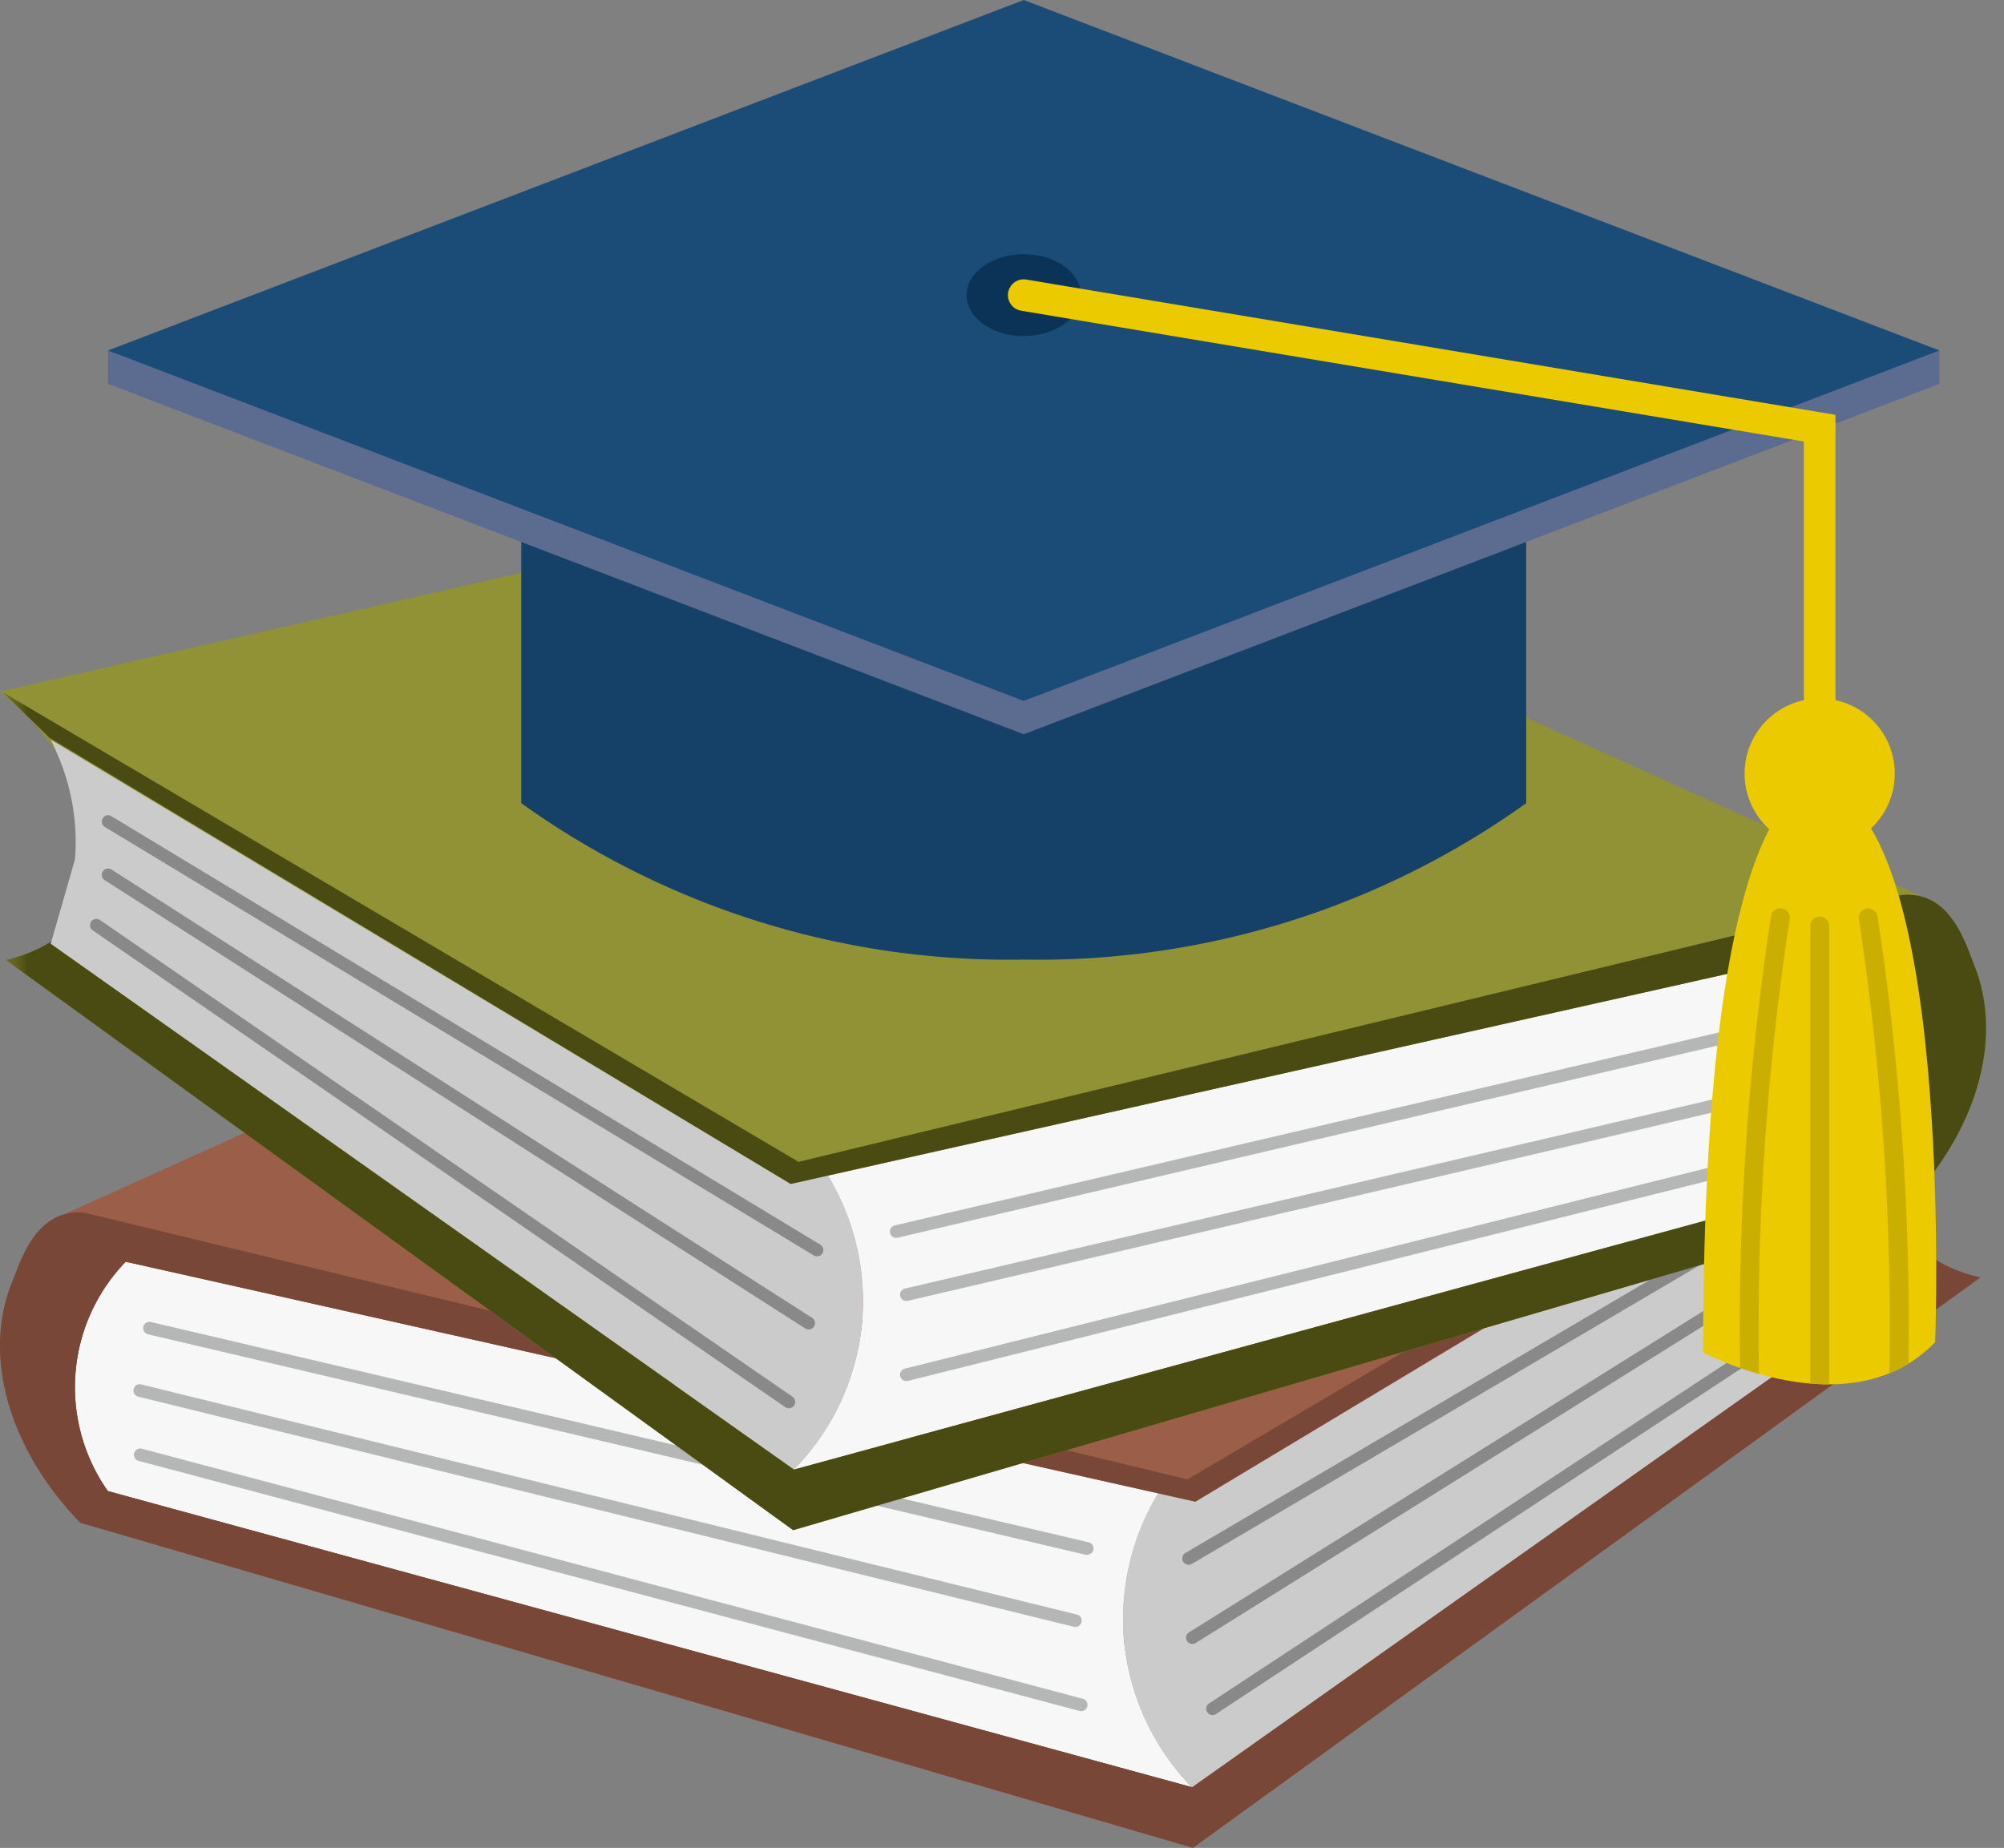 <svg xmlns="http://www.w3.org/2000/svg" xmlns:xlink="http://www.w3.org/1999/xlink" width="53.8" height="49.622" viewBox="0 0 53.8 49.622"><rect x="0" y="0" width="53.8" height="49.622" fill="#808080" stroke="none"/><defs><clipPath id="a"><rect width="53.8" height="49.622" transform="translate(0 0)" fill="none"/></clipPath><clipPath id="b"><path d="M.073,18.588l1.254,1.223,19.9,11.982L49.944,25.35a4.846,4.846,0,0,1,.48,6.16q-14.55,3.974-29.1,7.95l-.005.006,0,0-.01,0,0-.007L1.354,25.341c.011-.02.022-.043.033-.065a3.83,3.83,0,0,1-1.234.5L21.293,41.09l29.872-8.732c1.887-1.945,2.635-4.45,1.839-6.434-.2-.5-.516-1.574-1.38-1.839a1.443,1.443,0,0,0-.571-.051L21.439,31.2Z" fill="none"/></clipPath><linearGradient id="c" x1="-0.001" y1="1.379" x2="0.017" y2="1.379" gradientUnits="objectBoundingBox"><stop offset="0" stop-color="#74752b"/><stop offset="0.321" stop-color="#707128"/><stop offset="0.615" stop-color="#656622"/><stop offset="0.896" stop-color="#525317"/><stop offset="1" stop-color="#4a4b12"/></linearGradient><clipPath id="e"><path d="M45.723,36.316s3.939,2.107,6.229-.276c0,0,.55-14.566-3.206-14.932h-.027c-.3,0-3,.408-3,15.209" fill="none"/></clipPath></defs><g transform="translate(0 0)"><g clip-path="url(#a)"><path d="M30.161,43.861a6.6,6.6,0,0,0,1.833,4.13l-29.1-7.95a4.845,4.845,0,0,1,.48-6.159L31.536,39.71l-.3.168a6.572,6.572,0,0,0-1.072,3.983" fill="#f7f7f7"/><path d="M32.012,48l-.009,0,.006,0,0,.006" fill="#379fb4"/><path d="M32,48l-.006-.006.01,0,0,0" fill="#379fb4"/><path d="M31.233,39.878l.3-.168L51.965,28.391c-.046.089-.1.2-.159.332a5.884,5.884,0,0,0-.505,2.883l.63,2.2c.011.022.023.046.034.066L32.009,47.99l-.006,0-.01,0a6.476,6.476,0,0,1-.76-8.113" fill="#cccbcb"/><path d="M.316,34.456A4.586,4.586,0,0,1,1.7,32.618l25.429-11.49L53.319,27.1a7.937,7.937,0,0,0-1.512,1.62c.057-.127.112-.243.158-.331L32.091,40.325,3.376,33.882a4.842,4.842,0,0,0-.48,6.159l29.1,7.951L32,48l0,0,.01,0,0-.007L51.965,33.873l-.033-.065a3.885,3.885,0,0,0,1.234.5L32.026,49.622,2.154,40.89C.268,38.945-.481,36.439.316,34.456" fill="#9b5e49"/><path d="M32.091,40.324,3.375,33.881a4.845,4.845,0,0,0-.48,6.159l29.1,7.951L32,48l0,0,.009,0,0-.006L51.965,33.873c-.011-.021-.022-.045-.034-.066a3.879,3.879,0,0,0,1.235.495Q42.6,41.961,32.026,49.621L2.154,40.889C.267,38.945-.481,36.439.316,34.455c.2-.5.515-1.574,1.379-1.838a1.451,1.451,0,0,1,.572-.052L31.88,39.727,53.246,27.119l-1.255,1.223-19.9,11.982" fill="#794737"/><path d="M49.4,27.613,28.619,22.464q-1.488.708-2.976,1.417l20.88,5.291L49.4,27.613" fill="#ad7b66"/><path d="M29.19,41.752a.181.181,0,0,1-.04,0L3.973,35.83a.169.169,0,1,1,.077-.33l25.179,5.917a.17.17,0,0,1,.125.2.169.169,0,0,1-.164.131" fill="#b5b6b6"/><path d="M28.866,43.689a.137.137,0,0,1-.04-.005L3.711,37.505a.169.169,0,0,1,.08-.329l25.116,6.179a.169.169,0,0,1-.041.334" fill="#b5b6b6"/><path d="M29.018,45.948a.2.2,0,0,1-.043-.005L3.707,39.226A.17.17,0,0,1,3.8,38.9l25.267,6.717a.169.169,0,0,1-.044.333" fill="#b5b6b6"/><path d="M31.909,42.018a.169.169,0,0,1-.086-.315L46.75,32.924a.169.169,0,0,1,.172.292L32,41.995a.168.168,0,0,1-.086.023" fill="#898989"/><path d="M32.012,44.146a.169.169,0,0,1-.09-.313l15.361-9.6a.17.17,0,0,1,.18.288L32.1,44.12a.165.165,0,0,1-.09.026" fill="#898989"/><path d="M32.55,46.055a.17.17,0,0,1-.093-.311L47.172,36.06a.17.17,0,1,1,.187.283L32.644,46.027a.174.174,0,0,1-.094.028" fill="#898989"/><path d="M23.158,35.329a6.6,6.6,0,0,1-1.833,4.13l29.1-7.95a4.847,4.847,0,0,0-.48-6.16L21.783,31.178l.3.168a6.572,6.572,0,0,1,1.072,3.983" fill="#f7f7f7"/><path d="M21.306,39.465l.009,0,0,0,0,.006" fill="#379fb4"/><path d="M21.32,39.466l0-.006-.009,0,0,0" fill="#379fb4"/><path d="M22.086,31.346l-.3-.168L1.354,19.859c.046.089.1.2.159.332a5.9,5.9,0,0,1,.5,2.883l-.631,2.2c-.01.022-.022.046-.033.066L21.31,39.458l.005,0,.01,0a6.475,6.475,0,0,0,.761-8.113" fill="#cccbcb"/><path d="M53,25.924a4.605,4.605,0,0,0-1.379-1.838L26.2,12.6,0,18.57a7.967,7.967,0,0,1,1.512,1.621c-.057-.127-.112-.243-.158-.331L21.229,31.793l28.715-6.444a4.847,4.847,0,0,1,.48,6.16l-29.1,7.951-.006.006,0,0-.009,0,0-.007Q11.331,32.4,1.355,25.341l.033-.065a3.882,3.882,0,0,1-1.235.5L21.294,41.09l29.872-8.732C53.051,30.413,53.8,27.907,53,25.924" fill="#919136"/></g><g clip-path="url(#b)"><rect width="53.727" height="22.502" transform="translate(0.073 18.588)" fill="url(#c)"/></g><g clip-path="url(#a)"><path d="M21.934,33.737a.162.162,0,0,1-.087-.025L2.814,22.207a.171.171,0,0,1-.057-.233.168.168,0,0,1,.233-.057L22.022,33.423a.169.169,0,0,1-.088.314" fill="#898989"/><path d="M21.707,35.7a.161.161,0,0,1-.091-.027L2.811,23.635a.169.169,0,1,1,.182-.285L21.8,35.388a.169.169,0,0,1-.091.312" fill="#898989"/><path d="M21.179,37.815a.165.165,0,0,1-.1-.03L2.5,24.991a.17.17,0,1,1,.193-.279L21.275,37.506a.169.169,0,0,1-.1.309" fill="#898989"/><path d="M24.062,33.24a.169.169,0,0,1-.039-.334l25.926-6.072a.172.172,0,0,1,.2.127.169.169,0,0,1-.127.2L24.1,33.236a.172.172,0,0,1-.039,0" fill="#b5b6b6"/><path d="M24.336,34.936a.169.169,0,0,1-.04-.334L50.222,28.53a.17.17,0,0,1,.077.331L24.375,34.932a.184.184,0,0,1-.039,0" fill="#b5b6b6"/><path d="M24.336,37.086a.169.169,0,0,1-.041-.334L50.22,30.268a.169.169,0,0,1,.081.329L24.376,37.082a.181.181,0,0,1-.04,0" fill="#b5b6b6"/><path d="M13.994,10.307V21.568a22.469,22.469,0,0,0,13.489,4.2,22.47,22.47,0,0,0,13.49-4.2V10.4Z" fill="#154169"/><path d="M48.746,21.108s-3.023-.458-3.023,15.208c0,0,3.939,2.106,6.229-.275,0,0,.55-14.567-3.206-14.933" fill="#ebca00"/><path d="M52.066,10.307,27.483,19.718,2.9,10.307v-.9H52.066Z" fill="#5c6b90"/><path d="M52.066,9.411,27.483,18.822,2.9,9.411,27.483,0Z" fill="#1b4c78"/><path d="M25.949,7.925c0-.607.687-1.1,1.535-1.1s1.534.492,1.534,1.1-.687,1.1-1.534,1.1-1.535-.492-1.535-1.1" fill="#0a3357"/><path d="M48.852,20.167a.424.424,0,0,1-.424-.424V11.856L27.414,8.344a.424.424,0,0,1,.14-.837L49.276,11.14v8.6a.424.424,0,0,1-.424.424" fill="#ebca00"/></g><g clip-path="url(#e)"><path d="M47.05,39.536a.254.254,0,0,1-.254-.242A73.571,73.571,0,0,1,47.545,24.6a.254.254,0,1,1,.5.09A72.99,72.99,0,0,0,47.3,39.27a.253.253,0,0,1-.242.266Z" fill="#cbaf00"/><path d="M50.9,39.536h-.012a.254.254,0,0,1-.242-.266,72.99,72.99,0,0,0-.741-14.578.254.254,0,1,1,.5-.09,73.391,73.391,0,0,1,.749,14.692.253.253,0,0,1-.254.242" fill="#cbaf00"/><path d="M48.852,40.827a.254.254,0,0,1-.254-.254V24.864a.254.254,0,1,1,.508,0V40.573a.254.254,0,0,1-.254.254" fill="#cbaf00"/></g><g clip-path="url(#a)"><path d="M46.836,20.774a2.016,2.016,0,1,1,2.016,2.015,2.016,2.016,0,0,1-2.016-2.015" fill="#ebca00"/></g></g></svg>